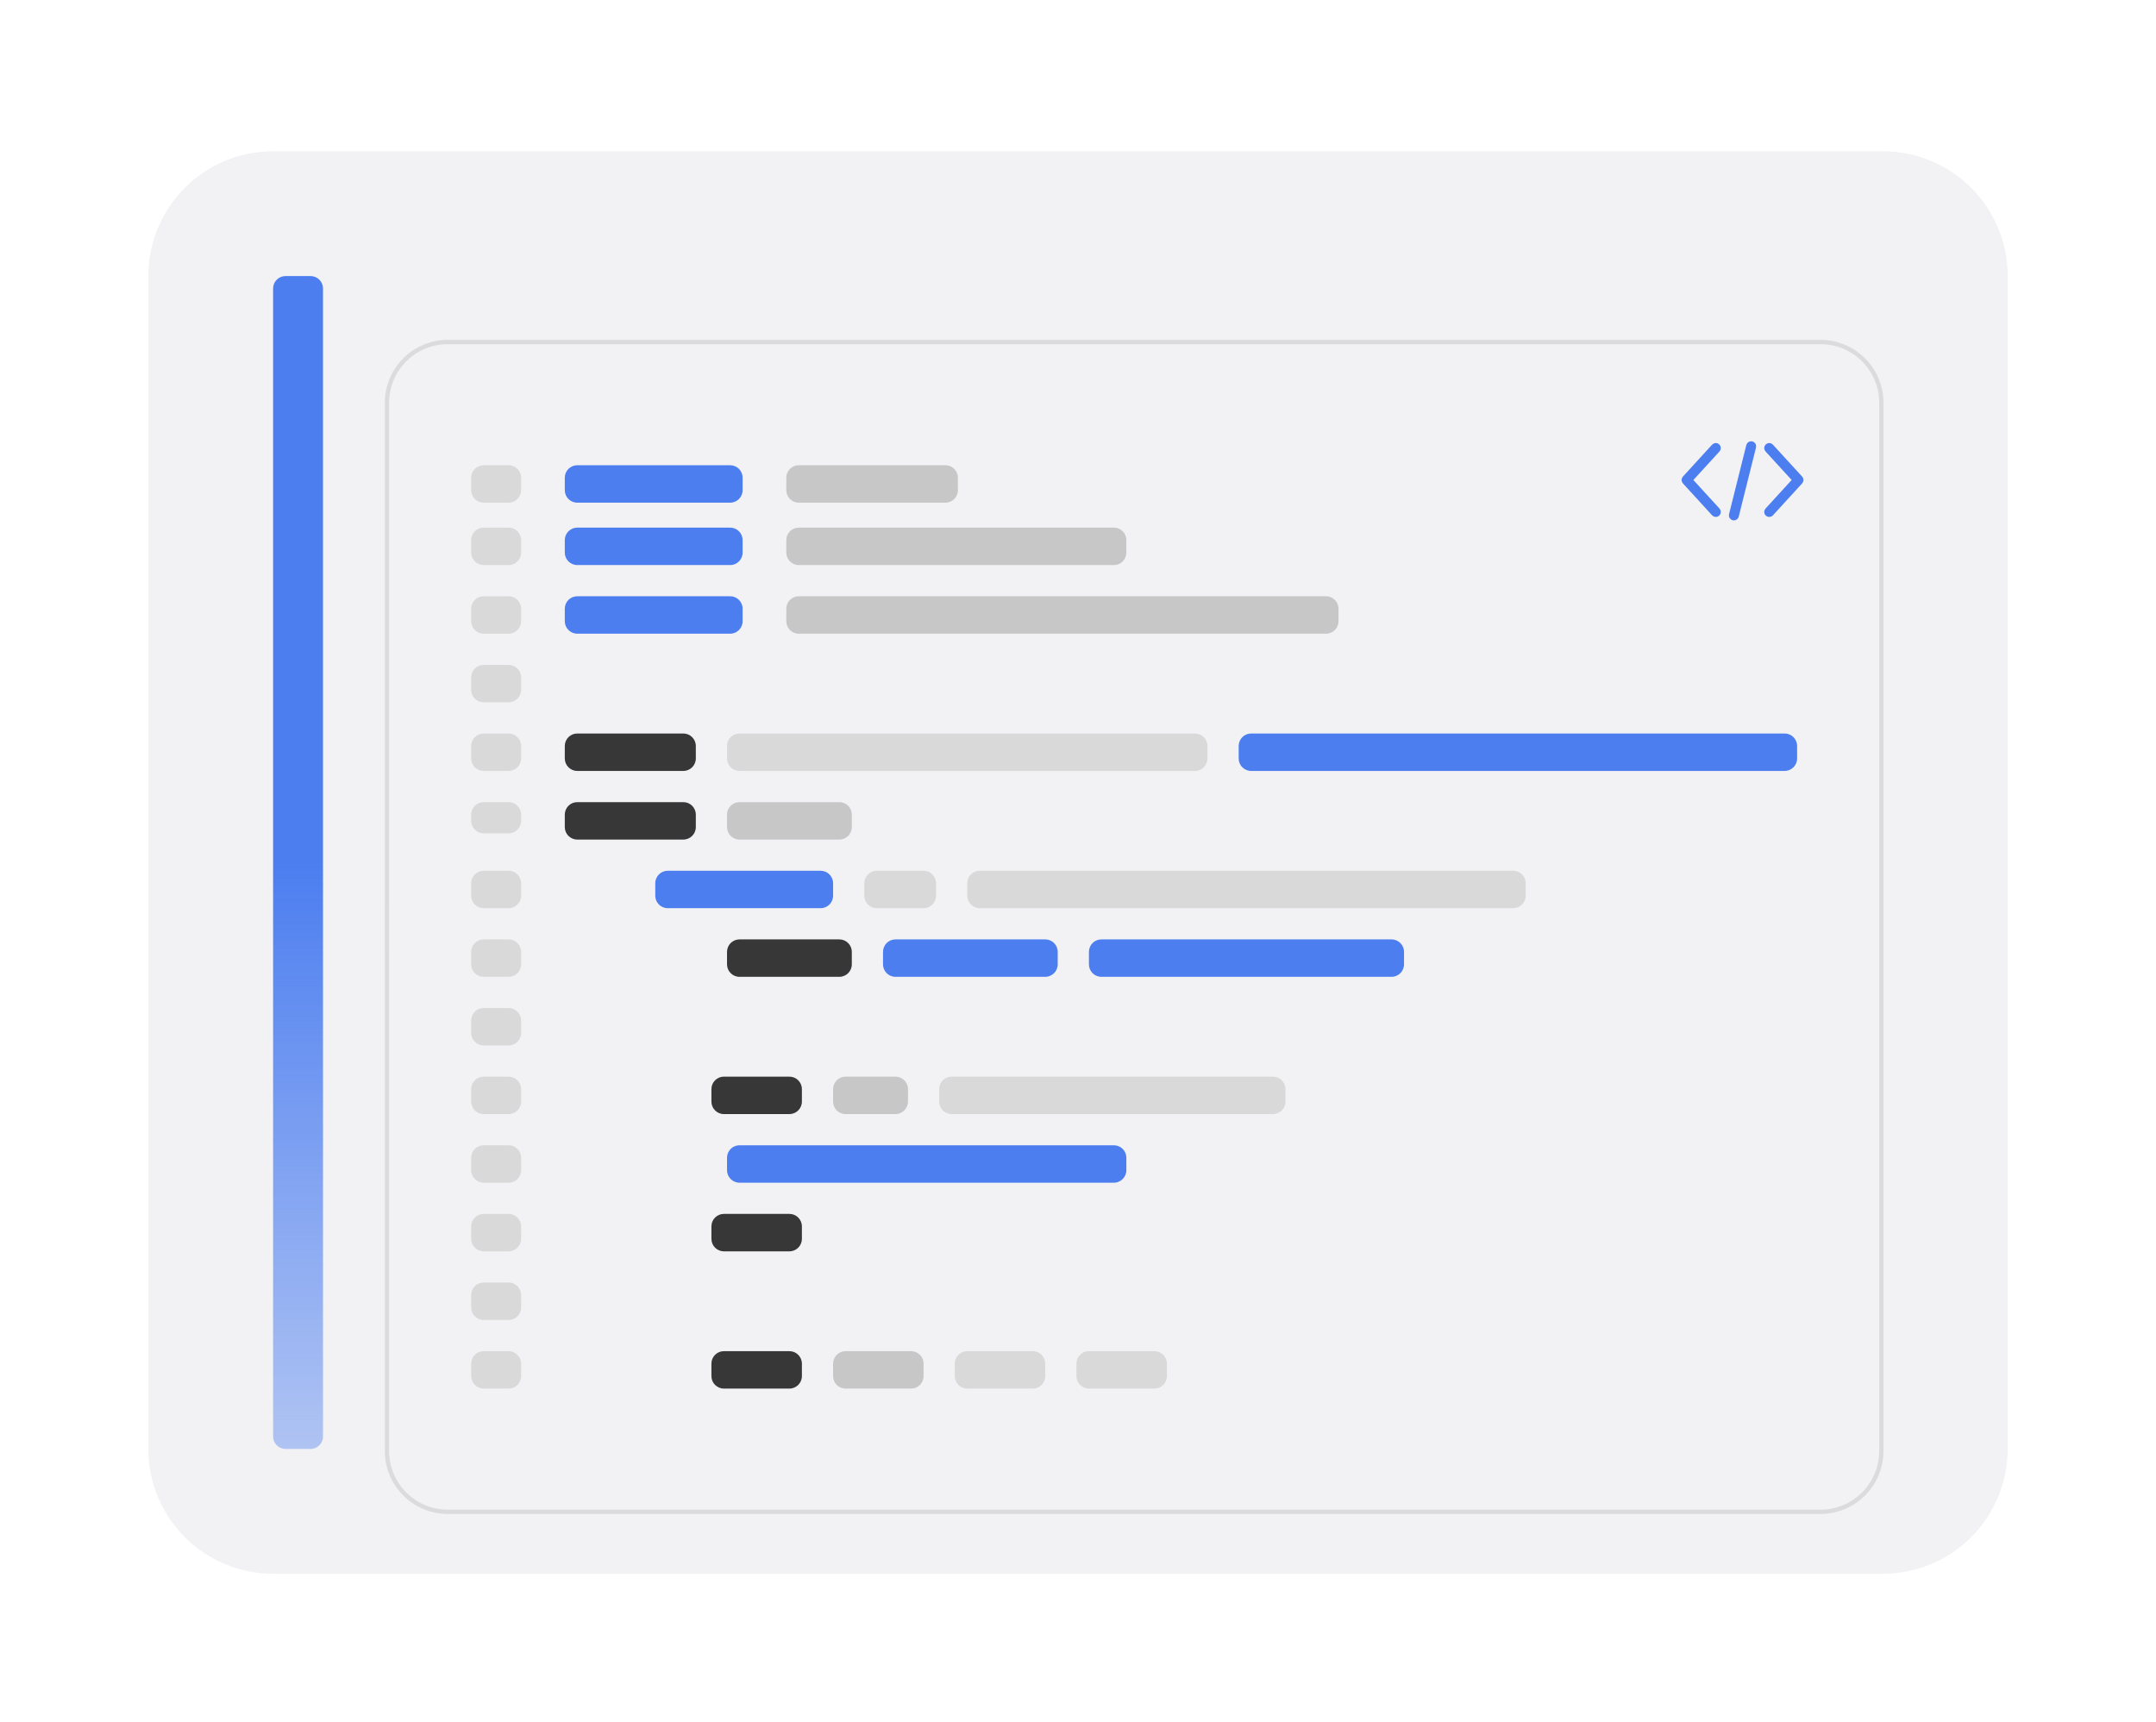 <svg width="502" height="401" viewBox="0 0 502 401" fill="none" xmlns="http://www.w3.org/2000/svg">
<g filter="url(#filter0_d_1880_36367)">
<path d="M445.679 20.697H56.321C36.261 20.697 20 36.959 20 57.018V344.678C20 364.738 36.261 380.999 56.321 380.999H445.679C465.739 380.999 482 364.738 482 344.678V57.018C482 36.959 465.739 20.697 445.679 20.697Z" fill="white" fill-opacity="0.1"/>
<path d="M438.415 35.225H63.585C47.537 35.225 34.528 48.234 34.528 64.281V337.413C34.528 353.461 47.537 366.47 63.585 366.47H438.415C454.463 366.47 467.472 353.461 467.472 337.413V64.281C467.472 48.234 454.463 35.225 438.415 35.225Z" fill="#F2F2F5"/>
<path d="M72.303 64.283H66.492C64.887 64.283 63.586 65.584 63.586 67.189V334.51C63.586 336.114 64.887 337.415 66.492 337.415H72.303C73.908 337.415 75.209 336.114 75.209 334.51V67.189C75.209 65.584 73.908 64.283 72.303 64.283Z" fill="url(#paint0_linear_1880_36367)"/>
<g filter="url(#filter1_d_1880_36367)">
<path d="M423.886 64.644H104.264C96.441 64.644 90.099 70.987 90.099 78.81V322.885C90.099 330.708 96.441 337.05 104.264 337.05H423.886C431.71 337.05 438.051 330.708 438.051 322.885V78.81C438.051 70.987 431.71 64.644 423.886 64.644Z" stroke="url(#paint1_radial_1880_36367)" stroke-opacity="0.25"/>
<path d="M118.429 93.338H112.618C111.013 93.338 109.712 94.639 109.712 96.244V99.149C109.712 100.754 111.013 102.055 112.618 102.055H118.429C120.034 102.055 121.335 100.754 121.335 99.149V96.244C121.335 94.639 120.034 93.338 118.429 93.338Z" fill="#D9D9D9"/>
<path d="M118.429 107.867H112.618C111.013 107.867 109.712 109.168 109.712 110.773V113.679C109.712 115.283 111.013 116.584 112.618 116.584H118.429C120.034 116.584 121.335 115.283 121.335 113.679V110.773C121.335 109.168 120.034 107.867 118.429 107.867Z" fill="#D9D9D9"/>
<path d="M170.005 93.338H134.411C132.806 93.338 131.505 94.639 131.505 96.244V99.149C131.505 100.754 132.806 102.055 134.411 102.055H170.005C171.61 102.055 172.911 100.754 172.911 99.149V96.244C172.911 94.639 171.61 93.338 170.005 93.338Z" fill="#4C7EF0"/>
<path d="M170.005 107.867H134.411C132.806 107.867 131.505 109.168 131.505 110.773V113.679C131.505 115.283 132.806 116.584 134.411 116.584H170.005C171.61 116.584 172.911 115.283 172.911 113.679V110.773C172.911 109.168 171.61 107.867 170.005 107.867Z" fill="#4C7EF0"/>
<path d="M220.127 93.338H185.986C184.381 93.338 183.08 94.639 183.08 96.244V99.149C183.08 100.754 184.381 102.055 185.986 102.055H220.127C221.732 102.055 223.033 100.754 223.033 99.149V96.244C223.033 94.639 221.732 93.338 220.127 93.338Z" fill="#757575" fill-opacity="0.35"/>
<path d="M259.354 107.867H185.986C184.381 107.867 183.08 109.168 183.08 110.773V113.679C183.08 115.283 184.381 116.584 185.986 116.584H259.354C260.958 116.584 262.259 115.283 262.259 113.679V110.773C262.259 109.168 260.958 107.867 259.354 107.867Z" fill="#757575" fill-opacity="0.35"/>
<path d="M118.429 123.848H112.618C111.013 123.848 109.712 125.149 109.712 126.753V129.659C109.712 131.264 111.013 132.565 112.618 132.565H118.429C120.034 132.565 121.335 131.264 121.335 129.659V126.753C121.335 125.149 120.034 123.848 118.429 123.848Z" fill="#D9D9D9"/>
<path d="M170.005 123.848H134.411C132.806 123.848 131.505 125.149 131.505 126.753V129.659C131.505 131.264 132.806 132.565 134.411 132.565H170.005C171.61 132.565 172.911 131.264 172.911 129.659V126.753C172.911 125.149 171.61 123.848 170.005 123.848Z" fill="#4C7EF0"/>
<path d="M308.75 123.848H185.986C184.381 123.848 183.08 125.149 183.08 126.753V129.659C183.08 131.264 184.381 132.565 185.986 132.565H308.75C310.355 132.565 311.656 131.264 311.656 129.659V126.753C311.656 125.149 310.355 123.848 308.75 123.848Z" fill="#757575" fill-opacity="0.35"/>
<path d="M118.429 139.828H112.618C111.013 139.828 109.712 141.129 109.712 142.734V145.639C109.712 147.244 111.013 148.545 112.618 148.545H118.429C120.034 148.545 121.335 147.244 121.335 145.639V142.734C121.335 141.129 120.034 139.828 118.429 139.828Z" fill="#D9D9D9"/>
<path d="M118.429 155.809H112.618C111.013 155.809 109.712 157.11 109.712 158.714V161.62C109.712 163.225 111.013 164.526 112.618 164.526H118.429C120.034 164.526 121.335 163.225 121.335 161.62V158.714C121.335 157.11 120.034 155.809 118.429 155.809Z" fill="#D9D9D9"/>
<path d="M159.109 155.809H134.411C132.806 155.809 131.505 157.11 131.505 158.714V161.62C131.505 163.225 132.806 164.526 134.411 164.526H159.109C160.713 164.526 162.014 163.225 162.014 161.62V158.714C162.014 157.11 160.713 155.809 159.109 155.809Z" fill="#373737"/>
<path d="M278.241 155.809H172.184C170.579 155.809 169.278 157.11 169.278 158.714V161.62C169.278 163.225 170.579 164.526 172.184 164.526H278.241C279.845 164.526 281.146 163.225 281.146 161.62V158.714C281.146 157.11 279.845 155.809 278.241 155.809Z" fill="#D9D9D9"/>
<path d="M415.533 155.809H291.316C289.711 155.809 288.41 157.11 288.41 158.714V161.62C288.41 163.225 289.711 164.526 291.316 164.526H415.533C417.138 164.526 418.438 163.225 418.438 161.62V158.714C418.438 157.11 417.138 155.809 415.533 155.809Z" fill="#4C7EF0"/>
<path d="M118.429 171.791H112.618C111.013 171.791 109.712 173.092 109.712 174.697V176.15C109.712 177.754 111.013 179.055 112.618 179.055H118.429C120.034 179.055 121.335 177.754 121.335 176.15V174.697C121.335 173.092 120.034 171.791 118.429 171.791Z" fill="#D9D9D9"/>
<path d="M159.109 171.791H134.411C132.806 171.791 131.505 173.092 131.505 174.697V177.602C131.505 179.207 132.806 180.508 134.411 180.508H159.109C160.713 180.508 162.014 179.207 162.014 177.602V174.697C162.014 173.092 160.713 171.791 159.109 171.791Z" fill="#373737"/>
<path d="M195.429 171.791H172.184C170.579 171.791 169.278 173.092 169.278 174.697V177.602C169.278 179.207 170.579 180.508 172.184 180.508H195.429C197.034 180.508 198.335 179.207 198.335 177.602V174.697C198.335 173.092 197.034 171.791 195.429 171.791Z" fill="#757575" fill-opacity="0.35"/>
<path d="M118.429 187.771H112.618C111.013 187.771 109.712 189.072 109.712 190.677V193.583C109.712 195.188 111.013 196.488 112.618 196.488H118.429C120.034 196.488 121.335 195.188 121.335 193.583V190.677C121.335 189.072 120.034 187.771 118.429 187.771Z" fill="#D9D9D9"/>
<path d="M191.07 187.771H155.476C153.871 187.771 152.57 189.072 152.57 190.677V193.583C152.57 195.188 153.871 196.488 155.476 196.488H191.07C192.675 196.488 193.976 195.188 193.976 193.583V190.677C193.976 189.072 192.675 187.771 191.07 187.771Z" fill="#4C7EF0"/>
<path d="M215.042 187.771H204.146C202.541 187.771 201.24 189.072 201.24 190.677V193.583C201.24 195.188 202.541 196.488 204.146 196.488H215.042C216.647 196.488 217.948 195.188 217.948 193.583V190.677C217.948 189.072 216.647 187.771 215.042 187.771Z" fill="#D9D9D9"/>
<path d="M352.335 187.771H228.118C226.513 187.771 225.212 189.072 225.212 190.677V193.583C225.212 195.188 226.513 196.488 228.118 196.488H352.335C353.939 196.488 355.24 195.188 355.24 193.583V190.677C355.24 189.072 353.939 187.771 352.335 187.771Z" fill="#D9D9D9"/>
<path d="M118.429 203.754H112.618C111.013 203.754 109.712 205.055 109.712 206.66V209.565C109.712 211.17 111.013 212.471 112.618 212.471H118.429C120.034 212.471 121.335 211.17 121.335 209.565V206.66C121.335 205.055 120.034 203.754 118.429 203.754Z" fill="#D9D9D9"/>
<path d="M195.429 203.754H172.184C170.579 203.754 169.278 205.055 169.278 206.66V209.565C169.278 211.17 170.579 212.471 172.184 212.471H195.429C197.034 212.471 198.335 211.17 198.335 209.565V206.66C198.335 205.055 197.034 203.754 195.429 203.754Z" fill="#373737"/>
<path d="M243.372 203.754H208.504C206.9 203.754 205.599 205.055 205.599 206.66V209.565C205.599 211.17 206.9 212.471 208.504 212.471H243.372C244.977 212.471 246.278 211.17 246.278 209.565V206.66C246.278 205.055 244.977 203.754 243.372 203.754Z" fill="#4C7EF0"/>
<path d="M324.004 203.754H256.448C254.843 203.754 253.542 205.055 253.542 206.66V209.565C253.542 211.17 254.843 212.471 256.448 212.471H324.004C325.609 212.471 326.91 211.17 326.91 209.565V206.66C326.91 205.055 325.609 203.754 324.004 203.754Z" fill="#4C7EF0"/>
<path d="M118.429 219.734H112.618C111.013 219.734 109.712 221.035 109.712 222.64V225.546C109.712 227.15 111.013 228.451 112.618 228.451H118.429C120.034 228.451 121.335 227.15 121.335 225.546V222.64C121.335 221.035 120.034 219.734 118.429 219.734Z" fill="#D9D9D9"/>
<path d="M118.429 235.715H112.618C111.013 235.715 109.712 237.016 109.712 238.621V241.526C109.712 243.131 111.013 244.432 112.618 244.432H118.429C120.034 244.432 121.335 243.131 121.335 241.526V238.621C121.335 237.016 120.034 235.715 118.429 235.715Z" fill="#D9D9D9"/>
<path d="M183.806 235.715H168.551C166.946 235.715 165.646 237.016 165.646 238.621V241.526C165.646 243.131 166.946 244.432 168.551 244.432H183.806C185.411 244.432 186.712 243.131 186.712 241.526V238.621C186.712 237.016 185.411 235.715 183.806 235.715Z" fill="#373737"/>
<path d="M208.504 235.715H196.881C195.276 235.715 193.976 237.016 193.976 238.621V241.526C193.976 243.131 195.276 244.432 196.881 244.432H208.504C210.109 244.432 211.41 243.131 211.41 241.526V238.621C211.41 237.016 210.109 235.715 208.504 235.715Z" fill="#757575" fill-opacity="0.35"/>
<path d="M296.4 235.715H221.579C219.975 235.715 218.674 237.016 218.674 238.621V241.526C218.674 243.131 219.975 244.432 221.579 244.432H296.4C298.005 244.432 299.306 243.131 299.306 241.526V238.621C299.306 237.016 298.005 235.715 296.4 235.715Z" fill="#D9D9D9"/>
<path d="M118.429 251.697H112.618C111.013 251.697 109.712 252.998 109.712 254.603V257.509C109.712 259.113 111.013 260.414 112.618 260.414H118.429C120.034 260.414 121.335 259.113 121.335 257.509V254.603C121.335 252.998 120.034 251.697 118.429 251.697Z" fill="#D9D9D9"/>
<path d="M259.354 251.697H172.184C170.579 251.697 169.278 252.998 169.278 254.603V257.509C169.278 259.113 170.579 260.414 172.184 260.414H259.354C260.959 260.414 262.259 259.113 262.259 257.509V254.603C262.259 252.998 260.959 251.697 259.354 251.697Z" fill="#4C7EF0"/>
<path d="M118.429 267.678H112.618C111.013 267.678 109.712 268.979 109.712 270.583V273.489C109.712 275.094 111.013 276.395 112.618 276.395H118.429C120.034 276.395 121.335 275.094 121.335 273.489V270.583C121.335 268.979 120.034 267.678 118.429 267.678Z" fill="#D9D9D9"/>
<path d="M183.806 267.678H168.551C166.946 267.678 165.646 268.979 165.646 270.583V273.489C165.646 275.094 166.946 276.395 168.551 276.395H183.806C185.411 276.395 186.712 275.094 186.712 273.489V270.583C186.712 268.979 185.411 267.678 183.806 267.678Z" fill="#373737"/>
<path d="M118.429 283.658H112.618C111.013 283.658 109.712 284.959 109.712 286.564V289.47C109.712 291.074 111.013 292.375 112.618 292.375H118.429C120.034 292.375 121.335 291.074 121.335 289.47V286.564C121.335 284.959 120.034 283.658 118.429 283.658Z" fill="#D9D9D9"/>
<path d="M118.429 299.641H112.618C111.013 299.641 109.712 300.942 109.712 302.546V305.452C109.712 307.057 111.013 308.358 112.618 308.358H118.429C120.034 308.358 121.335 307.057 121.335 305.452V302.546C121.335 300.942 120.034 299.641 118.429 299.641Z" fill="#D9D9D9"/>
<path d="M183.806 299.641H168.551C166.946 299.641 165.646 300.942 165.646 302.546V305.452C165.646 307.057 166.946 308.358 168.551 308.358H183.806C185.411 308.358 186.712 307.057 186.712 305.452V302.546C186.712 300.942 185.411 299.641 183.806 299.641Z" fill="#373737"/>
<path d="M212.136 299.641H196.881C195.276 299.641 193.976 300.942 193.976 302.546V305.452C193.976 307.057 195.276 308.358 196.881 308.358H212.136C213.741 308.358 215.042 307.057 215.042 305.452V302.546C215.042 300.942 213.741 299.641 212.136 299.641Z" fill="#757575" fill-opacity="0.35"/>
<path d="M240.466 299.641H225.211C223.607 299.641 222.306 300.942 222.306 302.546V305.452C222.306 307.057 223.607 308.358 225.211 308.358H240.466C242.071 308.358 243.372 307.057 243.372 305.452V302.546C243.372 300.942 242.071 299.641 240.466 299.641Z" fill="#D9D9D9"/>
<path d="M268.797 299.641H253.542C251.938 299.641 250.637 300.942 250.637 302.546V305.452C250.637 307.057 251.938 308.358 253.542 308.358H268.797C270.402 308.358 271.703 307.057 271.703 305.452V302.546C271.703 300.942 270.402 299.641 268.797 299.641Z" fill="#D9D9D9"/>
<path d="M419.242 96.322L412.43 88.881C412.182 88.611 411.759 88.593 411.488 88.841C411.217 89.089 411.199 89.513 411.448 89.784L417.844 96.775L411.448 103.769C411.199 104.039 411.217 104.461 411.493 104.711C411.621 104.827 411.781 104.884 411.943 104.884C412.125 104.884 412.301 104.813 412.435 104.667L419.242 97.226C419.472 96.971 419.472 96.581 419.242 96.322Z" fill="#4C7EF0" stroke="#4C7EF0"/>
<path d="M399.958 88.839C399.688 88.591 399.266 88.609 399.016 88.879L392.21 96.321C391.979 96.574 391.979 96.964 392.21 97.223L399.016 104.668C399.15 104.81 399.327 104.885 399.509 104.885C399.669 104.885 399.828 104.827 399.958 104.711C400.229 104.463 400.247 104.04 400.004 103.769L393.607 96.777L400.004 89.785C400.252 89.511 400.234 89.089 399.958 88.839Z" fill="#4C7EF0" stroke="#4C7EF0"/>
<path d="M407.902 88.272C407.546 88.183 407.181 88.4 407.093 88.756L403.069 104.855C402.98 105.21 403.197 105.575 403.552 105.664C403.606 105.677 403.664 105.686 403.717 105.686C404.016 105.686 404.287 105.481 404.361 105.179L408.385 89.08C408.476 88.725 408.257 88.364 407.902 88.272Z" fill="#4C7EF0" stroke="#4C7EF0"/>
</g>
</g>
<defs>
<filter id="filter0_d_1880_36367" x="0" y="0.697" width="502" height="400.303" filterUnits="userSpaceOnUse" color-interpolation-filters="sRGB">
<feFlood flood-opacity="0" result="BackgroundImageFix"/>
<feColorMatrix in="SourceAlpha" type="matrix" values="0 0 0 0 0 0 0 0 0 0 0 0 0 0 0 0 0 0 127 0" result="hardAlpha"/>
<feOffset/>
<feGaussianBlur stdDeviation="10"/>
<feComposite in2="hardAlpha" operator="out"/>
<feColorMatrix type="matrix" values="0 0 0 0 0.082 0 0 0 0 0.082 0 0 0 0 0.082 0 0 0 0.3 0"/>
<feBlend mode="normal" in2="BackgroundImageFix" result="effect1_dropShadow_1880_36367"/>
<feBlend mode="normal" in="SourceGraphic" in2="effect1_dropShadow_1880_36367" result="shape"/>
</filter>
<filter id="filter1_d_1880_36367" x="74.599" y="64.144" width="378.953" height="303.406" filterUnits="userSpaceOnUse" color-interpolation-filters="sRGB">
<feFlood flood-opacity="0" result="BackgroundImageFix"/>
<feColorMatrix in="SourceAlpha" type="matrix" values="0 0 0 0 0 0 0 0 0 0 0 0 0 0 0 0 0 0 127 0" result="hardAlpha"/>
<feOffset dy="15"/>
<feGaussianBlur stdDeviation="7.5"/>
<feComposite in2="hardAlpha" operator="out"/>
<feColorMatrix type="matrix" values="0 0 0 0 0 0 0 0 0 0 0 0 0 0 0 0 0 0 0.15 0"/>
<feBlend mode="normal" in2="BackgroundImageFix" result="effect1_dropShadow_1880_36367"/>
<feBlend mode="normal" in="SourceGraphic" in2="effect1_dropShadow_1880_36367" result="shape"/>
</filter>
<linearGradient id="paint0_linear_1880_36367" x1="69.397" y1="337.415" x2="69.397" y2="64.283" gradientUnits="userSpaceOnUse">
<stop stop-color="#4C7EF0" stop-opacity="0.4"/>
<stop offset="0.5" stop-color="#4C7EF0"/>
<stop offset="1" stop-color="#4C7EF0"/>
</linearGradient>
<radialGradient id="paint1_radial_1880_36367" cx="0" cy="0" r="1" gradientUnits="userSpaceOnUse" gradientTransform="translate(264.075 200.847) rotate(90) scale(136.566 174.34)">
<stop stop-color="white"/>
<stop offset="1" stop-color="#999999"/>
</radialGradient>
</defs>
</svg>
